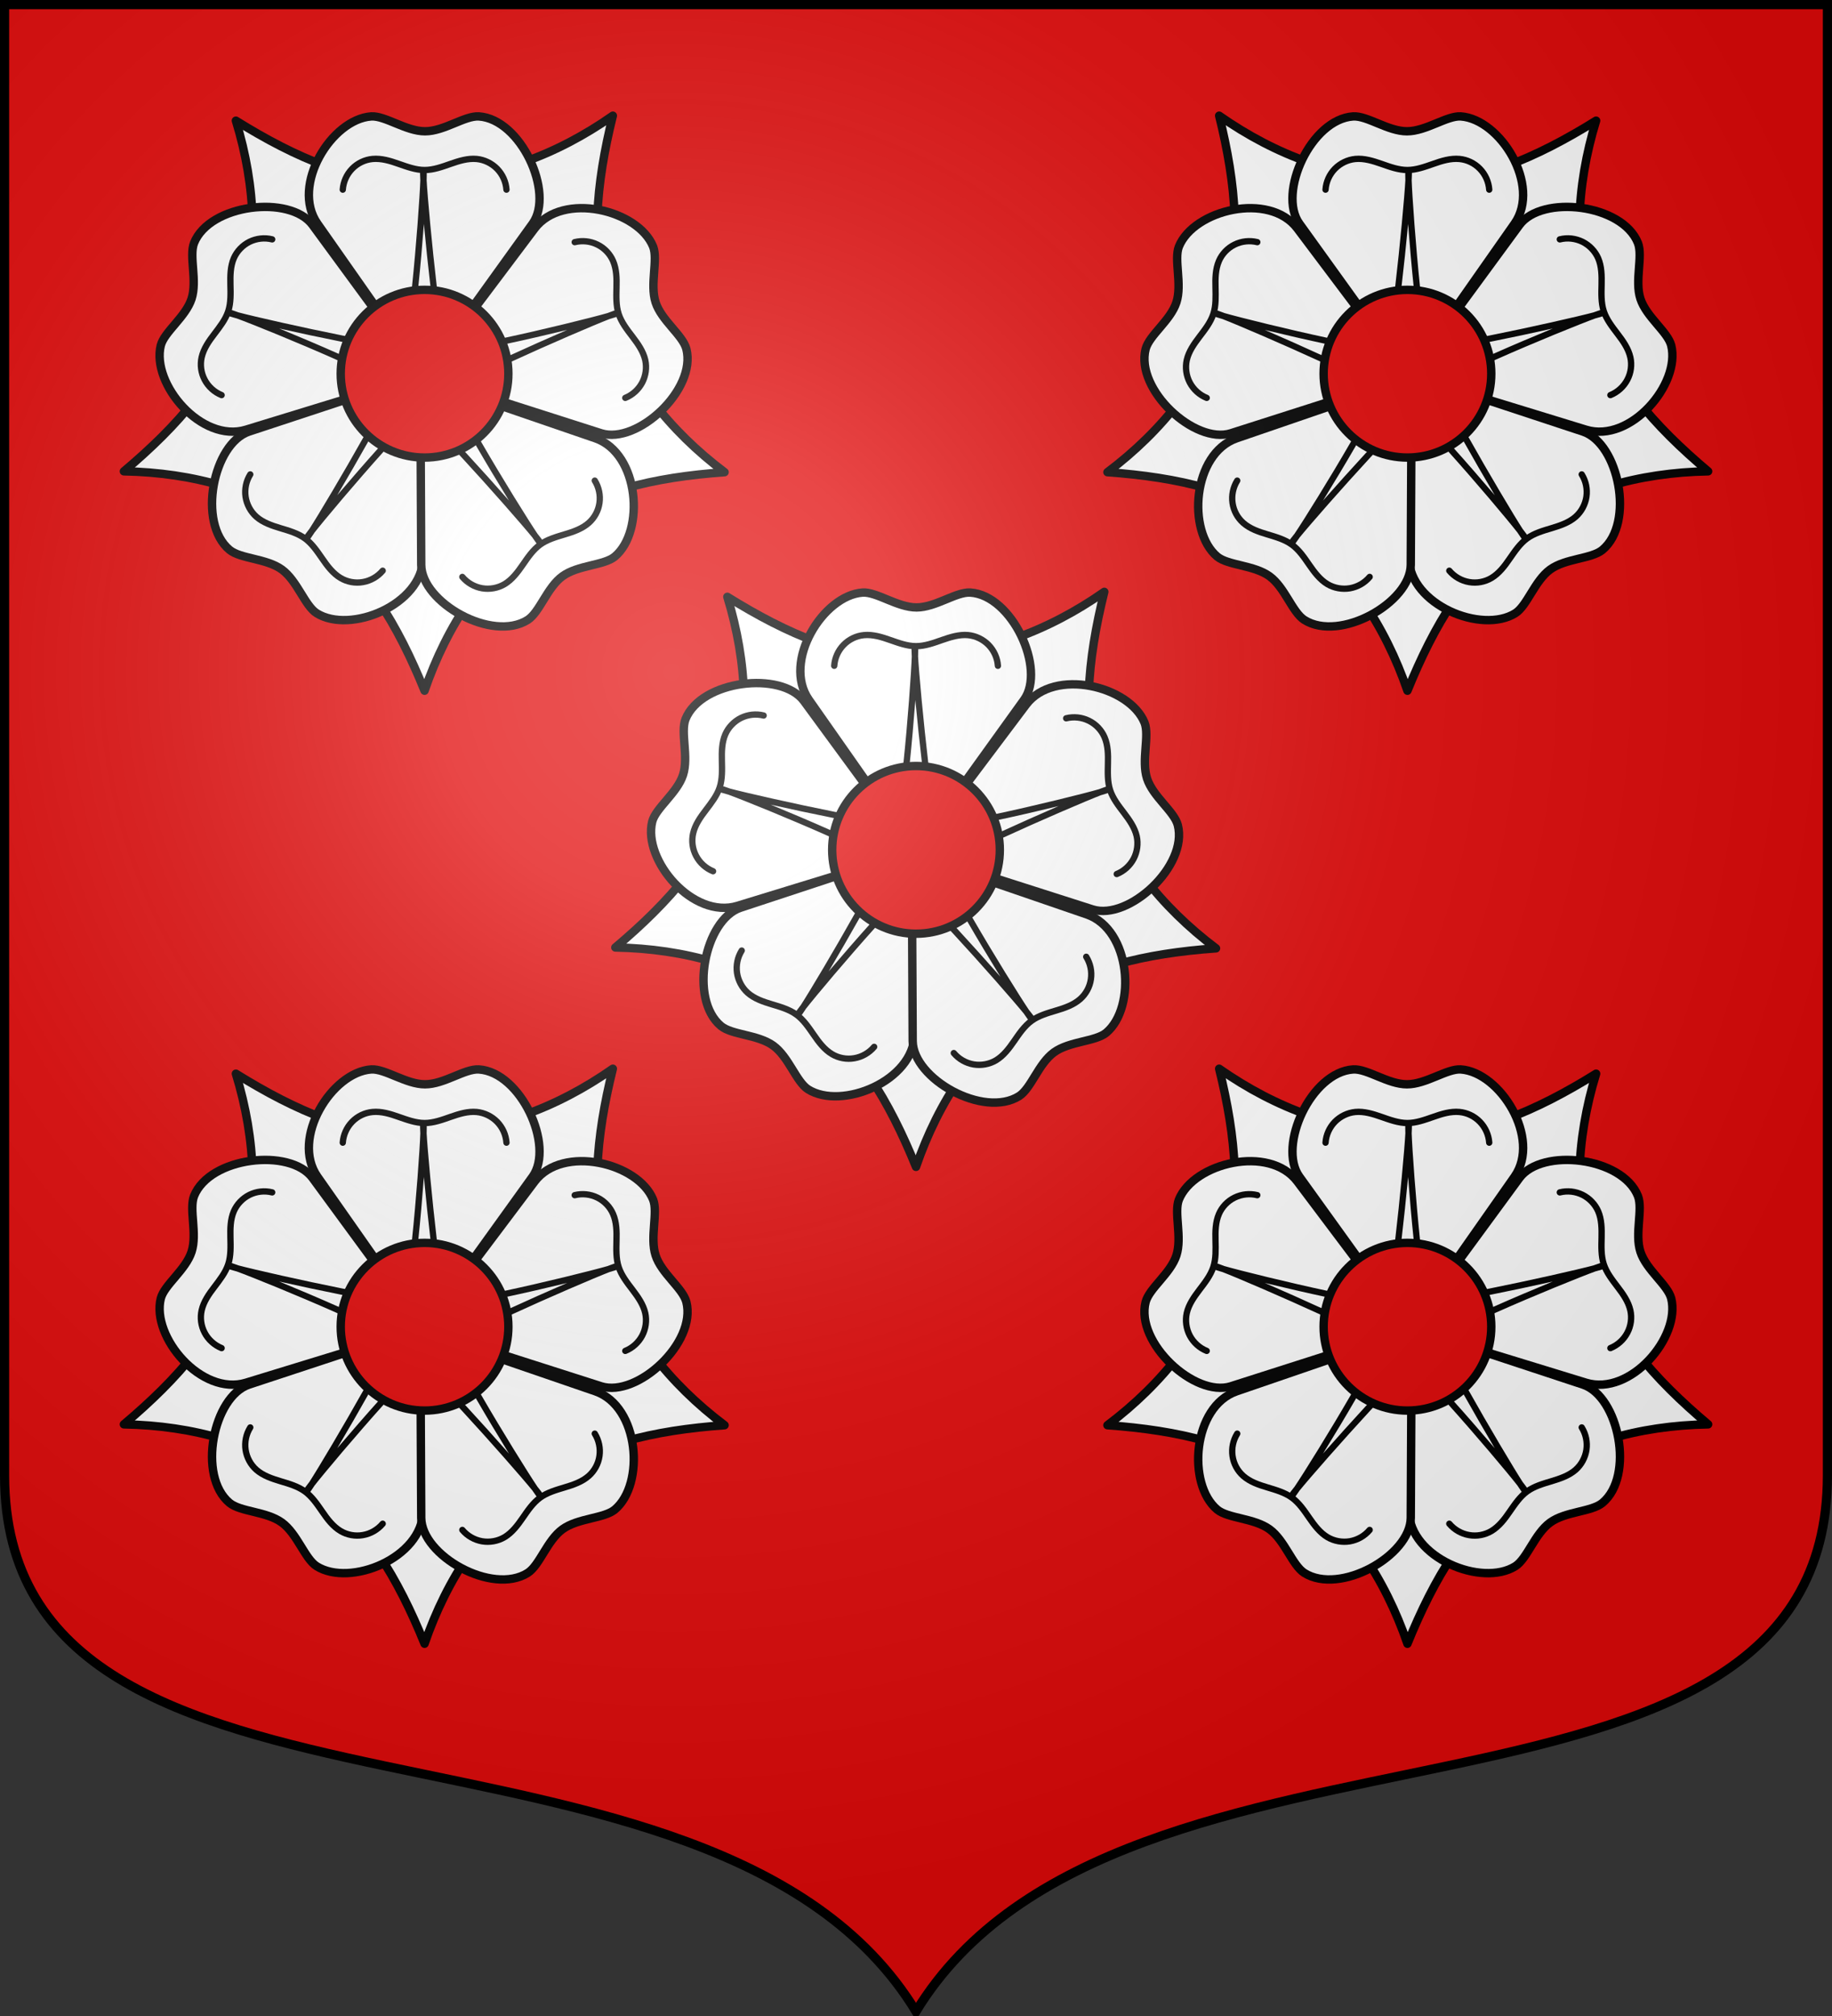 <?xml version="1.0" encoding="UTF-8" standalone="no"?>
<!-- Created with Inkscape (http://www.inkscape.org/) -->
<svg
   xmlns:dc="http://purl.org/dc/elements/1.1/"
   xmlns:cc="http://creativecommons.org/ns#"
   xmlns:rdf="http://www.w3.org/1999/02/22-rdf-syntax-ns#"
   xmlns:svg="http://www.w3.org/2000/svg"
   xmlns="http://www.w3.org/2000/svg"
   xmlns:xlink="http://www.w3.org/1999/xlink"
   xmlns:sodipodi="http://sodipodi.sourceforge.net/DTD/sodipodi-0.dtd"
   xmlns:inkscape="http://www.inkscape.org/namespaces/inkscape"
   width="600"
   height="660"
   id="svg2383"
   sodipodi:version="0.32"
   inkscape:version="0.46"
   version="1.0"
   sodipodi:docname="Blason_Belleau-A_54.svg"
   inkscape:output_extension="org.inkscape.output.svg.inkscape">
  <rect width="100%" height="100%" fill="#333333" stroke="none"/>
  <defs
     id="defs2385">
    <clipPath
       id="shield_cut">
      <path
         d="M -298.5,-298.5 L -298.5,183 C -298.5,312.055 -66.86,248.948 0,358.5 C 66.86,248.948 298.5,312.055 298.5,183 L 298.5,-298.5 L -298.5,-298.5 z"
         id="shield" />
    </clipPath>
    <radialGradient
       r="405"
       cy="-80"
       cx="-80"
       gradientUnits="userSpaceOnUse"
       id="Gradient1">
      <stop
         id="stop2521"
         offset="0"
         style="stop-color:#fff;stop-opacity:0.31" />
      <stop
         id="stop2523"
         offset="0.19"
         style="stop-color:#fff;stop-opacity:0.25" />
      <stop
         id="stop2525"
         offset="0.6"
         style="stop-color:#6b6b6b;stop-opacity:0.125" />
      <stop
         id="stop2527"
         offset="1"
         style="stop-color:#000;stop-opacity:0.125" />
    </radialGradient>
  </defs>
  <sodipodi:namedview
     id="base"
     pagecolor="#ffffff"
     bordercolor="#666666"
     borderopacity="1.0"
     inkscape:pageopacity="0.0"
     inkscape:pageshadow="2"
     inkscape:zoom="1.1621212"
     inkscape:cx="300"
     inkscape:cy="330"
     inkscape:document-units="px"
     inkscape:current-layer="layer1"
     showgrid="false"
     showborder="true"
     inkscape:showpageshadow="true"
     inkscape:window-width="1280"
     inkscape:window-height="977"
     inkscape:window-x="-4"
     inkscape:window-y="-4"
     inkscape:object-nodes="true"
     objecttolerance="9" />
  <g
     inkscape:label="Fond écu"
     inkscape:groupmode="layer"
     id="layer1"
     transform="translate(0,-392.362)">
    <use
       id="use2532"
       xlink:href="#shield"
       style="fill:#e20909"
       x="0"
       y="0"
       width="744.094"
       height="1052.362"
       transform="translate(300,692.362)" />
    <g
       id="layer3"
       inkscape:label="Meubles"
       transform="translate(300,692.362)" />
    <g
       id="layer2"
       inkscape:label="Reflet final"
       transform="translate(300,692.362)" />
    <g
       id="g2561"
       inkscape:label="Contour final"
       transform="translate(300,692.362)" />
  </g>
  <g
     inkscape:groupmode="layer"
     id="layer6"
     inkscape:label="Meubles">
    <g
       id="g3567"
       transform="matrix(6.875,0,0,6.875,-3126.579,-3527.873)">
      <g
         transform="translate(-50,0)"
         id="g3557">
        <g
           id="g3545"
           transform="translate(100,0)">
          <path
             d="M 430.324,538.473 C 427.867,540.226 426.071,542.92 425,546.037 C 423.734,542.92 422.166,540.258 419.676,538.473"
             id="path2633"
             style="fill:#ffffff;stroke:#000000;stroke-width:0.4;stroke-linejoin:round;stroke-miterlimit:4;stroke-dasharray:none" />
        </g>
        <use
           x="0"
           y="0"
           xlink:href="#g3545"
           id="use3549"
           transform="matrix(0.309,-0.951,0.951,0.309,-142.214,866.18)"
           width="29.138"
           height="27.773" />
        <use
           x="0"
           y="0"
           xlink:href="#g3545"
           id="use3551"
           transform="matrix(-0.809,-0.588,0.588,-0.809,637.625,1269.098)"
           width="29.138"
           height="27.773" />
        <use
           x="0"
           y="0"
           xlink:href="#g3545"
           id="use3553"
           transform="matrix(-0.809,0.588,-0.588,-0.809,1261.807,651.935)"
           width="29.138"
           height="27.773" />
        <use
           x="0"
           y="0"
           xlink:href="#g3545"
           id="use3555"
           transform="matrix(0.309,0.951,-0.951,0.309,867.733,-132.411)"
           width="29.138"
           height="27.773" />
      </g>
      <g
         id="g2756">
        <path
           style="fill:#ffffff;stroke:#000000;stroke-width:0.4;stroke-linecap:round;stroke-miterlimit:4;stroke-dasharray:none"
           d="M 474.925,530.961 L 469.893,523.786 C 468.627,521.968 470.575,518.819 472.458,518.689 C 473.124,518.647 474.114,519.397 475.023,519.397 C 475.932,519.397 476.906,518.65 477.587,518.689 C 479.59,518.819 481.191,522.325 480.152,523.786 L 474.99,530.961"
           id="path2746" />
        <path
           style="fill:none;stroke:#000000;stroke-width:0.3;stroke-linecap:round;stroke-miterlimit:4;stroke-dasharray:none"
           d="M 471.104,522.176 C 471.13,521.806 471.289,521.449 471.549,521.183 C 471.806,520.916 472.159,520.748 472.523,520.715 C 472.945,520.676 473.367,520.806 473.77,520.949 C 474.172,521.088 474.581,521.241 475.003,521.241 C 475.425,521.241 475.841,521.088 476.237,520.949 C 476.639,520.809 477.061,520.676 477.483,520.715 C 477.85,520.751 478.198,520.92 478.457,521.183 C 478.714,521.449 478.876,521.799 478.902,522.176"
           id="path2748" />
        <path
           style="fill:none;stroke:#000000;stroke-width:0.3;stroke-linecap:round;stroke-miterlimit:4;stroke-dasharray:none"
           d="M 474.101,529.545 C 474.458,529.253 475.042,521.332 474.945,521.332 C 474.847,521.332 475.594,529.221 475.886,529.545"
           id="path2750" />
      </g>
      <use
         height="27.773"
         width="29.138"
         transform="matrix(0.309,-0.951,0.951,0.309,-176.828,818.627)"
         id="use2761"
         xlink:href="#g2756"
         y="0"
         x="0" />
      <use
         height="27.773"
         width="29.138"
         transform="matrix(-0.809,-0.588,0.588,-0.809,547.09,1239.771)"
         id="use2763"
         xlink:href="#g2756"
         y="0"
         x="0" />
      <use
         height="27.773"
         width="29.138"
         transform="matrix(-0.809,0.588,-0.588,-0.809,1171.271,681.463)"
         id="use2765"
         xlink:href="#g2756"
         y="0"
         x="0" />
      <use
         height="27.773"
         width="29.138"
         transform="matrix(0.309,0.951,-0.951,0.309,833.171,-84.696)"
         id="use2767"
         xlink:href="#g2756"
         y="0"
         x="0" />
      <circle
         id="circle3565"
         r="123"
         cx="0"
         cy="0"
         sodipodi:cx="0"
         sodipodi:cy="0"
         sodipodi:rx="123"
         sodipodi:ry="123"
         style="fill:#e20909;stroke:#000000;stroke-width:12.321;stroke-miterlimit:4;stroke-dasharray:none"
         d="M 123,0 C 123,67.931 67.931,123 0,123 -67.931,123 -123,67.931 -123,0 c 0,-67.931 55.069,-123 123,-123 67.931,0 123,55.069 123,123 z"
         transform="matrix(3.246376e-2,0,0,3.246376e-2,475,530.941)" />
    </g>
    <use
       x="0"
       y="0"
       xlink:href="#g3567"
       id="use6347"
       transform="matrix(-1,0,0,1,600,0)"
       width="600"
       height="660" />
    <use
       x="0"
       y="0"
       xlink:href="#g3567"
       id="use6406"
       transform="translate(0,312)"
       width="600"
       height="660" />
    <use
       x="0"
       y="0"
       xlink:href="#use6347"
       id="use6408"
       transform="translate(0,312)"
       width="600"
       height="660" />
    <use
       x="0"
       y="0"
       xlink:href="#g3567"
       id="use6649"
       transform="translate(160.956,155.883)"
       width="600"
       height="660" />
  </g>
  <g
     inkscape:groupmode="layer"
     id="layer7"
     inkscape:label="Reflet final"
     sodipodi:insensitive="true">
    <use
       transform="translate(300,300)"
       id="use2536"
       xlink:href="#shield"
       style="fill:url(#Gradient1)"
       x="0"
       y="0"
       width="744.094"
       height="1052.362" />
  </g>
  <g
     inkscape:groupmode="layer"
     id="layer5"
     inkscape:label="Contour final"
     sodipodi:insensitive="true">
    <use
       transform="translate(300,300)"
       id="use2539"
       style="fill:none;stroke:#000000;stroke-width:3"
       xlink:href="#shield"
       x="0"
       y="0"
       width="744.094"
       height="1052.362" />
  </g>
</svg>
